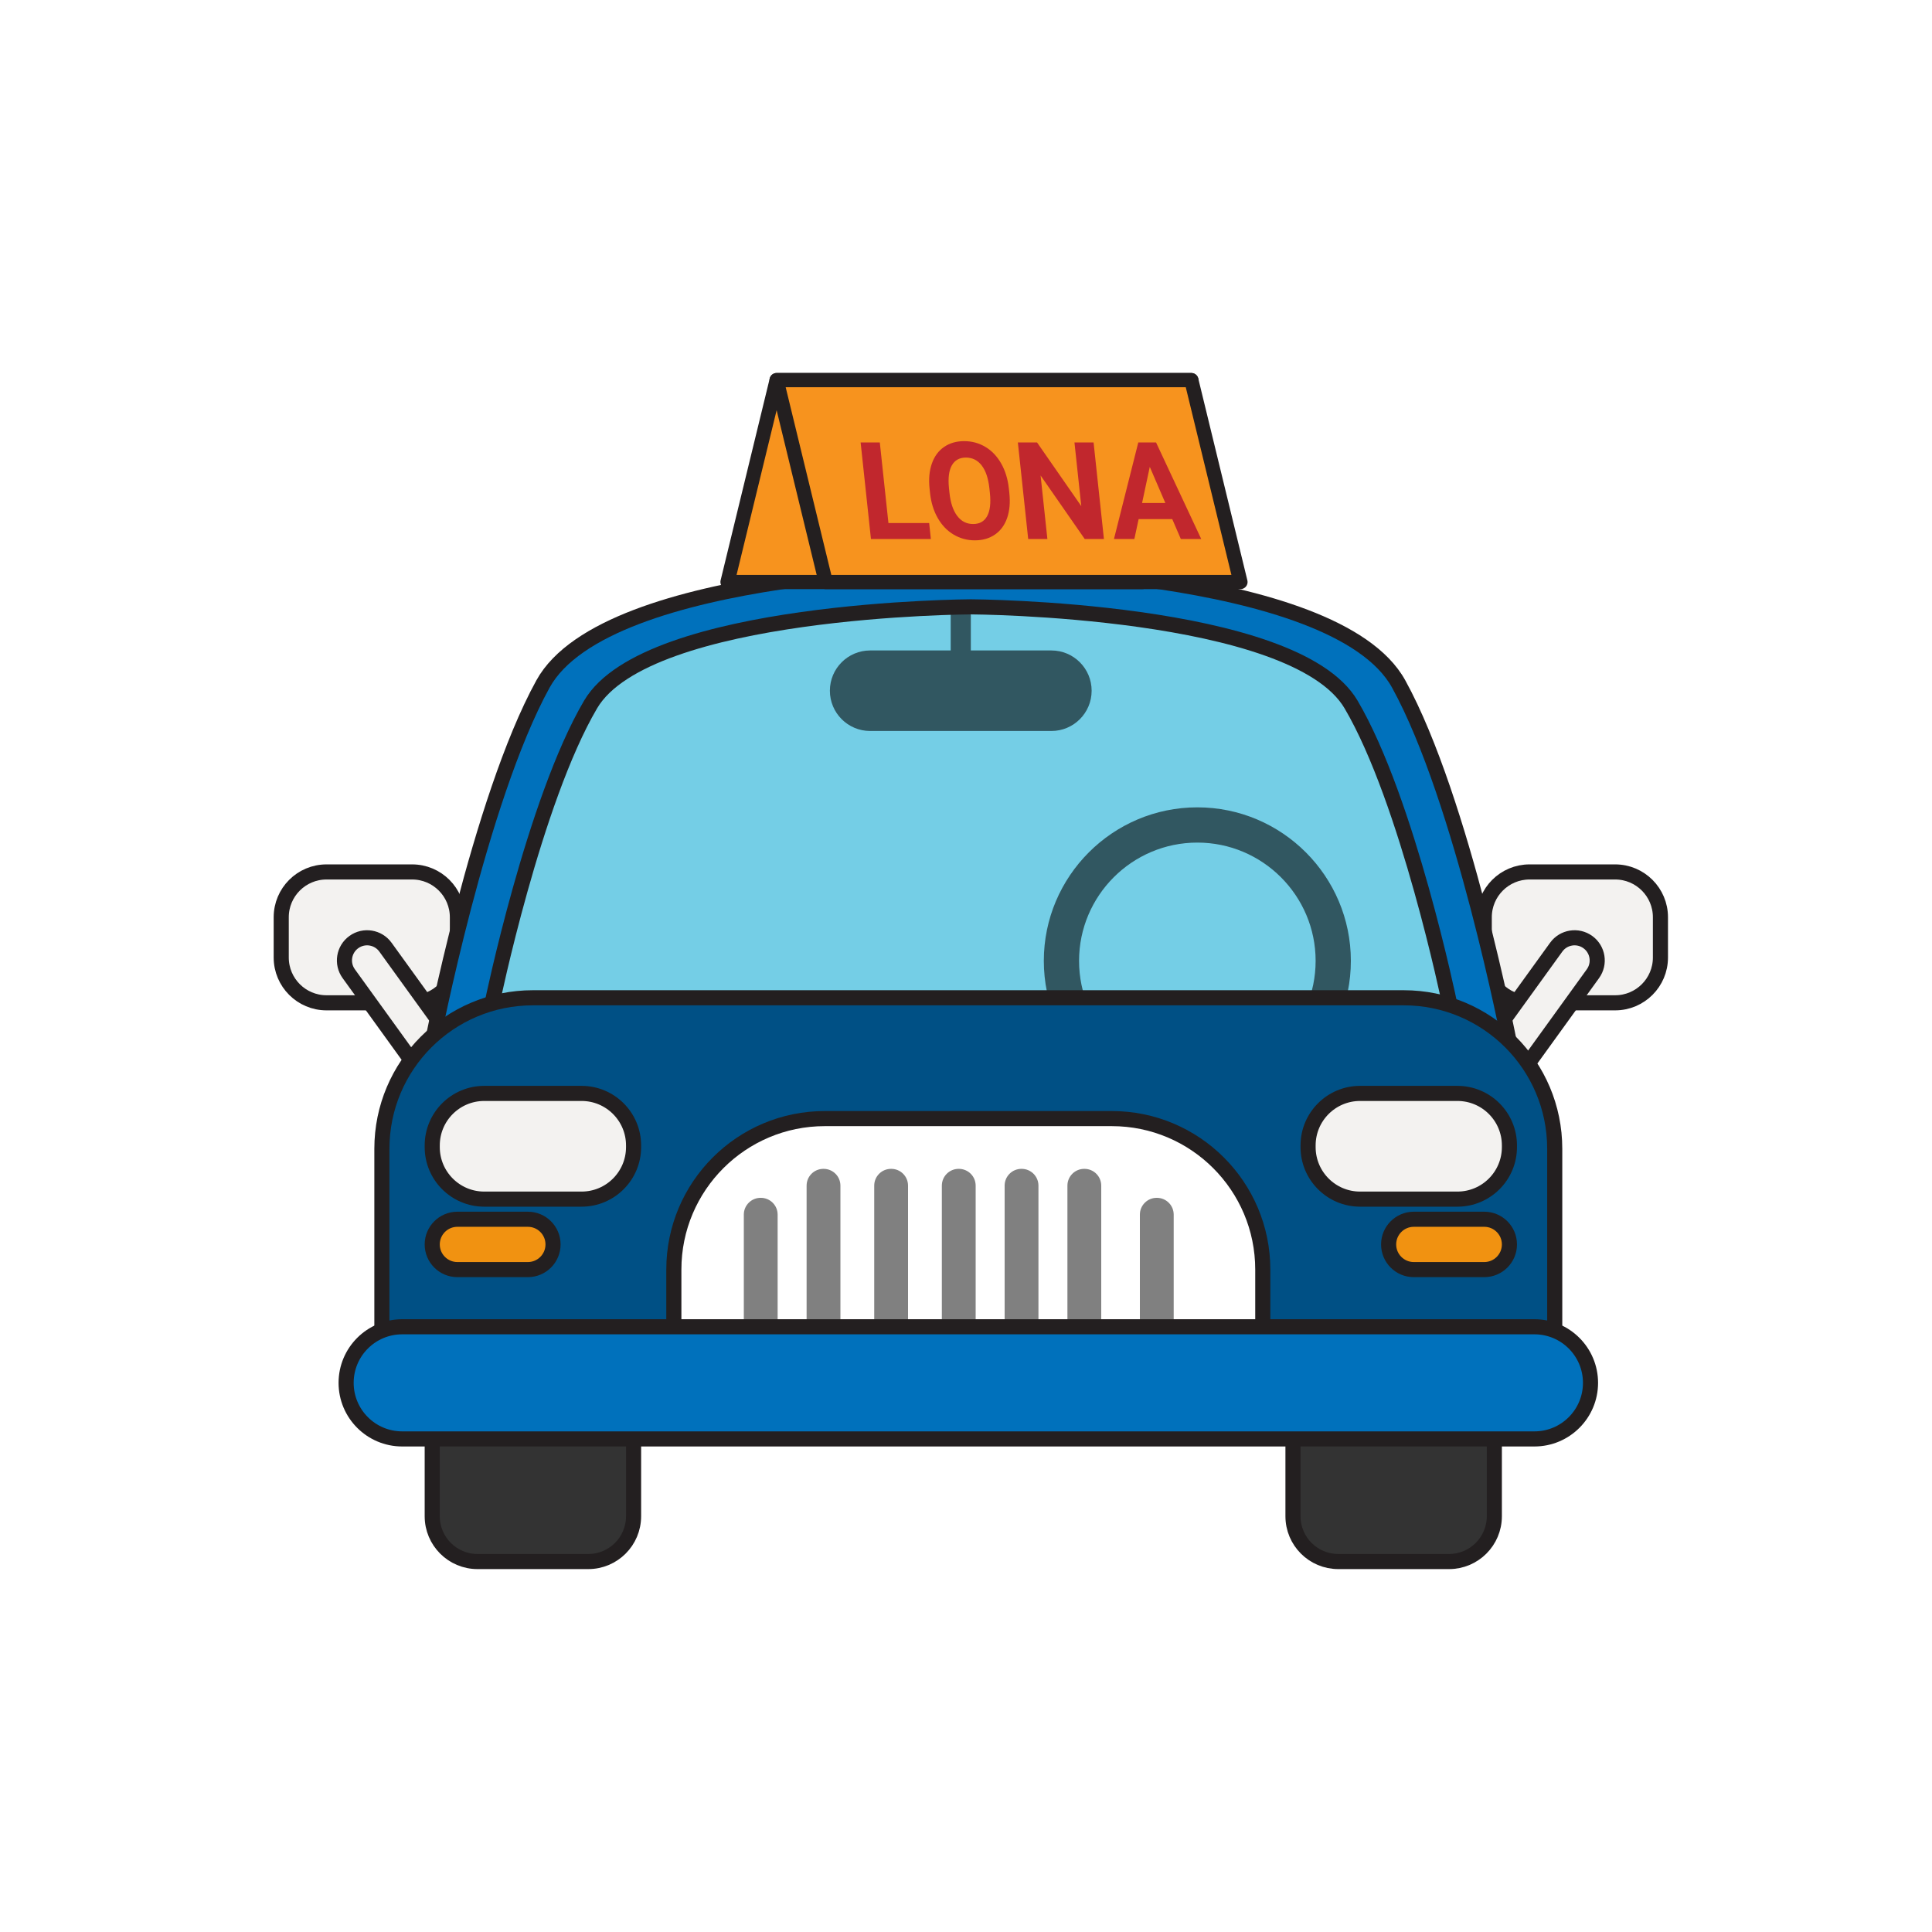 <?xml version="1.0" encoding="utf-8"?>
<!-- Generator: Adobe Illustrator 16.0.0, SVG Export Plug-In . SVG Version: 6.00 Build 0)  -->
<!DOCTYPE svg PUBLIC "-//W3C//DTD SVG 1.1//EN" "http://www.w3.org/Graphics/SVG/1.1/DTD/svg11.dtd">
<svg version="1.1" id="圖層_1" xmlns="http://www.w3.org/2000/svg" xmlns:xlink="http://www.w3.org/1999/xlink" x="0px" y="0px"
	 width="400px" height="400px" viewBox="0 0 400 400" enable-background="new 0 0 400 400" xml:space="preserve">
<g>
	<g>
		<path fill="#333333" d="M131.175,313.922c0,5.18-4.199,9.379-9.378,9.379H98.869c-5.181,0-9.38-4.199-9.38-9.379v-56.276
			c0-5.181,4.199-9.38,9.38-9.38h22.928c5.18,0,9.378,4.199,9.378,9.38V313.922z"/>
		<path fill="#333333" d="M267.698,313.922c0,5.18,4.198,9.379,9.38,9.379h22.926c5.182,0,9.381-4.199,9.381-9.379v-56.276
			c0-5.181-4.199-9.38-9.381-9.38h-22.926c-5.182,0-9.38,4.199-9.38,9.38V313.922z"/>
		
			<path fill="none" stroke="#231F20" stroke-width="3.127" stroke-linecap="round" stroke-linejoin="round" stroke-miterlimit="10" d="
			M131.175,313.922c0,5.18-4.199,9.379-9.378,9.379H98.869c-5.181,0-9.38-4.199-9.38-9.379v-56.276c0-5.181,4.199-9.38,9.38-9.38
			h22.928c5.18,0,9.378,4.199,9.378,9.38V313.922z"/>
		
			<path fill="none" stroke="#231F20" stroke-width="3.127" stroke-linecap="round" stroke-linejoin="round" stroke-miterlimit="10" d="
			M267.698,313.922c0,5.18,4.198,9.379,9.38,9.379h22.926c5.182,0,9.381-4.199,9.381-9.379v-56.276c0-5.181-4.199-9.38-9.381-9.38
			h-22.926c-5.182,0-9.38,4.199-9.38,9.38V313.922z"/>
		<g>
			<g>
				<path fill="#F3F2F0" d="M94.7,198.242c0,5.18-4.2,9.379-9.379,9.379H67.604c-5.181,0-9.379-4.199-9.379-9.379v-8.337
					c0-5.18,4.199-9.38,9.379-9.38h17.717c5.18,0,9.379,4.2,9.379,9.38V198.242z"/>
				
					<path fill="none" stroke="#231F20" stroke-width="3.127" stroke-linecap="round" stroke-linejoin="round" stroke-miterlimit="10" d="
					M94.7,198.242c0,5.18-4.2,9.379-9.379,9.379H67.604c-5.181,0-9.379-4.199-9.379-9.379v-8.337c0-5.18,4.199-9.38,9.379-9.38
					h17.717c5.18,0,9.379,4.2,9.379,9.38V198.242z"/>
				<path fill="#F3F2F0" d="M93.229,214.689c1.518,2.102,1.044,5.031-1.056,6.549l0,0c-2.099,1.516-5.031,1.043-6.547-1.058
					l-13.424-18.586c-1.517-2.1-1.044-5.031,1.056-6.547l0,0c2.1-1.516,5.031-1.043,6.547,1.056L93.229,214.689z"/>
			</g>
			<g>
				
					<path fill="none" stroke="#231F20" stroke-width="3.127" stroke-linecap="round" stroke-linejoin="round" stroke-miterlimit="10" d="
					M93.229,214.689c1.518,2.102,1.044,5.031-1.056,6.549l0,0c-2.099,1.516-5.031,1.043-6.547-1.058l-13.424-18.586
					c-1.517-2.1-1.044-5.031,1.056-6.547l0,0c2.1-1.516,5.031-1.043,6.547,1.056L93.229,214.689z"/>
			</g>
		</g>
		<g>
			<g>
				<path fill="#F3F2F0" d="M307.299,198.242c0,5.18,4.201,9.379,9.381,9.379h17.717c5.18,0,9.379-4.199,9.379-9.379v-8.337
					c0-5.18-4.199-9.38-9.379-9.38H316.68c-5.18,0-9.381,4.2-9.381,9.38V198.242z"/>
				
					<path fill="none" stroke="#231F20" stroke-width="3.127" stroke-linecap="round" stroke-linejoin="round" stroke-miterlimit="10" d="
					M307.299,198.242c0,5.18,4.201,9.379,9.381,9.379h17.717c5.18,0,9.379-4.199,9.379-9.379v-8.337c0-5.18-4.199-9.38-9.379-9.38
					H316.68c-5.18,0-9.381,4.2-9.381,9.38V198.242z"/>
				<path fill="#F3F2F0" d="M308.771,214.689c-1.518,2.102-1.045,5.031,1.056,6.549l0,0c2.101,1.516,5.03,1.043,6.548-1.058
					l13.424-18.586c1.516-2.1,1.043-5.031-1.057-6.547l0,0c-2.099-1.516-5.031-1.043-6.547,1.056L308.771,214.689z"/>
			</g>
			<g>
				
					<path fill="none" stroke="#231F20" stroke-width="3.127" stroke-linecap="round" stroke-linejoin="round" stroke-miterlimit="10" d="
					M308.771,214.689c-1.518,2.102-1.045,5.031,1.056,6.549l0,0c2.101,1.516,5.03,1.043,6.548-1.058l13.424-18.586
					c1.516-2.1,1.043-5.031-1.057-6.547l0,0c-2.099-1.516-5.031-1.043-6.547,1.056L308.771,214.689z"/>
			</g>
		</g>
		<g>
			<path fill="#0071BC" d="M289.583,141.618c-13.2-23.97-88.583-24.317-88.583-24.317s-75.383,0.347-88.583,24.317
				c-13.201,23.97-22.928,74.341-22.928,74.341H201h111.511C312.511,215.959,302.784,165.588,289.583,141.618z"/>
			
				<path fill="none" stroke="#231F20" stroke-width="3.127" stroke-linecap="round" stroke-linejoin="round" stroke-miterlimit="10" d="
				M289.583,141.618c-13.2-23.97-88.583-24.317-88.583-24.317s-75.383,0.347-88.583,24.317
				c-13.201,23.97-22.928,74.341-22.928,74.341H201h111.511C312.511,215.959,302.784,165.588,289.583,141.618z"/>
			<path fill="#74CEE6" d="M279.719,145.846C267.988,125.927,201,125.639,201,125.639s-66.988,0.289-78.718,20.207
				c-11.729,19.918-20.375,61.775-20.375,61.775H201h99.092C300.092,207.621,291.449,165.764,279.719,145.846z"/>
			<path fill="#315761" d="M226.012,143.007c0,4.605-3.732,8.337-8.338,8.337h-37.517c-4.605,0-8.338-3.732-8.338-8.337l0,0
				c0-4.604,3.732-8.337,8.338-8.337h37.517C222.279,134.67,226.012,138.403,226.012,143.007L226.012,143.007z"/>
			<path fill="#315761" d="M201,125.639c0,0-1.535,0.007-4.168,0.086v15.198c0,1.151,0.933,2.084,2.083,2.084
				c1.152,0,2.085-0.933,2.085-2.084V125.639z"/>
			<g>
				<g>
					<path fill="#315761" d="M247.896,230.722c-17.525,0-31.784-14.259-31.784-31.785s14.259-31.785,31.784-31.785
						c17.527,0,31.785,14.259,31.785,31.785S265.424,230.722,247.896,230.722z M247.896,174.448
						c-13.503,0-24.489,10.986-24.489,24.489c0,13.504,10.986,24.49,24.489,24.49c13.506,0,24.49-10.985,24.49-24.49
						C272.387,185.434,261.402,174.448,247.896,174.448z"/>
				</g>
			</g>
			
				<path fill="none" stroke="#231F20" stroke-width="3.127" stroke-linecap="round" stroke-linejoin="round" stroke-miterlimit="10" d="
				M279.719,145.846C267.988,125.927,201,125.639,201,125.639s-66.988,0.289-78.718,20.207
				c-11.729,19.918-20.375,61.775-20.375,61.775H201h99.092C300.092,207.621,291.449,165.764,279.719,145.846z"/>
			<path fill="#005085" d="M290.626,206.579H110.332c-17.267,0-31.265,13.997-31.265,31.265v15.633v3.82v28.486
				c0,6.332,5.133,11.463,11.463,11.463h219.895c6.332,0,11.465-5.131,11.465-11.463v-28.486v-3.82v-15.633
				C321.891,220.576,307.893,206.579,290.626,206.579z"/>
			
				<path fill="none" stroke="#231F20" stroke-width="3.127" stroke-linecap="round" stroke-linejoin="round" stroke-miterlimit="10" d="
				M290.626,206.579H110.332c-17.267,0-31.265,13.997-31.265,31.265v15.633v3.82v28.486c0,6.332,5.133,11.463,11.463,11.463h219.895
				c6.332,0,11.465-5.131,11.465-11.463v-28.486v-3.82v-15.633C321.891,220.576,307.893,206.579,290.626,206.579z"/>
			<path fill="#F3F2F0" d="M312.511,237.496c0,5.947-4.821,10.77-10.77,10.77h-20.147c-5.947,0-10.77-4.822-10.77-10.77v-0.347
				c0-5.947,4.822-10.77,10.77-10.77h20.147c5.948,0,10.77,4.822,10.77,10.77V237.496z"/>
			<path fill="#F19211" d="M312.511,257.646c0,2.878-2.333,5.21-5.212,5.21h-14.59c-2.877,0-5.209-2.332-5.209-5.21l0,0
				c0-2.878,2.332-5.212,5.209-5.212h14.59C310.178,252.434,312.511,254.768,312.511,257.646L312.511,257.646z"/>
			<path fill="#F3F2F0" d="M89.489,237.496c0,5.947,4.821,10.77,10.77,10.77h20.148c5.947,0,10.768-4.822,10.768-10.77v-0.347
				c0-5.947-4.821-10.77-10.768-10.77h-20.148c-5.948,0-10.77,4.822-10.77,10.77V237.496z"/>
			
				<path fill="none" stroke="#231F20" stroke-width="3.127" stroke-linecap="round" stroke-linejoin="round" stroke-miterlimit="10" d="
				M312.511,237.496c0,5.947-4.821,10.77-10.77,10.77h-20.147c-5.947,0-10.77-4.822-10.77-10.77v-0.347
				c0-5.947,4.822-10.77,10.77-10.77h20.147c5.948,0,10.77,4.822,10.77,10.77V237.496z"/>
			
				<path fill="none" stroke="#231F20" stroke-width="3.127" stroke-linecap="round" stroke-linejoin="round" stroke-miterlimit="10" d="
				M89.489,237.496c0,5.947,4.821,10.77,10.77,10.77h20.148c5.947,0,10.768-4.822,10.768-10.77v-0.347
				c0-5.947-4.821-10.77-10.768-10.77h-20.148c-5.948,0-10.77,4.822-10.77,10.77V237.496z"/>
			<path fill="#F19211" d="M89.489,257.646c0,2.878,2.333,5.21,5.211,5.21h14.59c2.877,0,5.21-2.332,5.21-5.21l0,0
				c0-2.878-2.333-5.212-5.21-5.212H94.7C91.822,252.434,89.489,254.768,89.489,257.646L89.489,257.646z"/>
			
				<path fill="none" stroke="#231F20" stroke-width="3.127" stroke-linecap="round" stroke-linejoin="round" stroke-miterlimit="10" d="
				M312.511,257.646c0,2.878-2.333,5.21-5.212,5.21h-14.59c-2.877,0-5.209-2.332-5.209-5.21l0,0c0-2.878,2.332-5.212,5.209-5.212
				h14.59C310.178,252.434,312.511,254.768,312.511,257.646L312.511,257.646z"/>
			
				<path fill="none" stroke="#231F20" stroke-width="3.127" stroke-linecap="round" stroke-linejoin="round" stroke-miterlimit="10" d="
				M89.489,257.646c0,2.878,2.333,5.21,5.211,5.21h14.59c2.877,0,5.21-2.332,5.21-5.21l0,0c0-2.878-2.333-5.212-5.21-5.212H94.7
				C91.822,252.434,89.489,254.768,89.489,257.646L89.489,257.646z"/>
			<path fill="#FFFFFF" d="M261.445,289.949v-27.094c0-17.266-13.998-31.264-31.265-31.264h-59.403
				c-17.267,0-31.265,13.998-31.265,31.264v27.094H261.445z"/>
			<path fill="#808080" d="M161,281.525c0,1.919-1.556,3.475-3.475,3.475h-0.051c-1.919,0-3.475-1.556-3.475-3.475v-30.051
				c0-1.919,1.556-3.475,3.475-3.475h0.051c1.919,0,3.475,1.556,3.475,3.475V281.525z"/>
			<path fill="#808080" d="M174,275.525c0,1.919-1.556,3.475-3.475,3.475h-0.051c-1.919,0-3.475-1.556-3.475-3.475v-30.051
				c0-1.919,1.556-3.475,3.475-3.475h0.051c1.919,0,3.475,1.556,3.475,3.475V275.525z"/>
			<path fill="#808080" d="M188,275.525c0,1.919-1.556,3.475-3.475,3.475h-0.051c-1.919,0-3.475-1.556-3.475-3.475v-30.051
				c0-1.919,1.556-3.475,3.475-3.475h0.051c1.919,0,3.475,1.556,3.475,3.475V275.525z"/>
			<path fill="#808080" d="M202,275.525c0,1.919-1.556,3.475-3.475,3.475h-0.051c-1.919,0-3.475-1.556-3.475-3.475v-30.051
				c0-1.919,1.556-3.475,3.475-3.475h0.051c1.919,0,3.475,1.556,3.475,3.475V275.525z"/>
			<path fill="#808080" d="M215,275.525c0,1.919-1.556,3.475-3.475,3.475h-0.051c-1.919,0-3.475-1.556-3.475-3.475v-30.051
				c0-1.919,1.556-3.475,3.475-3.475h0.051c1.919,0,3.475,1.556,3.475,3.475V275.525z"/>
			<path fill="#808080" d="M228,275.525c0,1.919-1.556,3.475-3.475,3.475h-0.051c-1.919,0-3.475-1.556-3.475-3.475v-30.051
				c0-1.919,1.556-3.475,3.475-3.475h0.051c1.919,0,3.475,1.556,3.475,3.475V275.525z"/>
			<path fill="#808080" d="M243,281.525c0,1.919-1.556,3.475-3.475,3.475h-0.051c-1.919,0-3.475-1.556-3.475-3.475v-30.051
				c0-1.919,1.556-3.475,3.475-3.475h0.051c1.919,0,3.475,1.556,3.475,3.475V281.525z"/>
			
				<path fill="none" stroke="#231F20" stroke-width="3.127" stroke-linecap="round" stroke-linejoin="round" stroke-miterlimit="10" d="
				M261.445,289.949v-27.094c0-17.266-13.998-31.264-31.265-31.264h-59.403c-17.267,0-31.265,13.998-31.265,31.264v27.094H261.445z"
				/>
			<path fill="#0071BC" d="M329.298,286.305c0,6.414-5.2,11.609-11.612,11.609H83.272c-6.414,0-11.612-5.195-11.612-11.609l0,0
				c0-6.412,5.198-11.611,11.612-11.611h234.414C324.098,274.693,329.298,279.893,329.298,286.305L329.298,286.305z"/>
			
				<path fill="none" stroke="#231F20" stroke-width="3.127" stroke-linecap="round" stroke-linejoin="round" stroke-miterlimit="10" d="
				M329.298,286.305c0,6.414-5.2,11.609-11.612,11.609H83.272c-6.414,0-11.612-5.195-11.612-11.609l0,0
				c0-6.412,5.198-11.611,11.612-11.611h234.414C324.098,274.693,329.298,279.893,329.298,286.305L329.298,286.305z"/>
		</g>
	</g>
	<g>
		<g>
			<g>
				<polygon fill="#F7931E" points="236.488,120.501 150.625,120.501 160.793,78.699 246.656,78.699 				"/>
				
					<polygon fill="none" stroke="#231F20" stroke-width="2.943" stroke-linecap="round" stroke-linejoin="round" stroke-miterlimit="10" points="
					236.488,120.501 150.625,120.501 160.793,78.699 246.656,78.699 				"/>
			</g>
			<g>
				<polygon fill="#F7931E" points="170.96,120.501 256.824,120.501 246.656,78.699 160.793,78.699 				"/>
				
					<polygon fill="none" stroke="#231F20" stroke-width="2.943" stroke-linecap="round" stroke-linejoin="round" stroke-miterlimit="10" points="
					170.96,120.501 256.824,120.501 246.656,78.699 160.793,78.699 				"/>
			</g>
		</g>
		<g>
			<path fill="#C1272D" d="M183.94,108.288h8.434l0.354,3.309h-12.405l-2.139-19.989h3.971L183.94,108.288z"/>
			<path fill="#C1272D" d="M208.971,102.055c0.211,1.968,0.061,3.693-0.452,5.176c-0.513,1.483-1.349,2.627-2.511,3.433
				c-1.164,0.806-2.553,1.208-4.168,1.208c-1.598,0-3.065-0.397-4.405-1.194c-1.338-0.796-2.431-1.934-3.278-3.412
				c-0.846-1.478-1.377-3.179-1.591-5.101l-0.105-0.988c-0.211-1.968-0.054-3.7,0.47-5.197c0.524-1.497,1.368-2.646,2.53-3.446
				c1.164-0.801,2.549-1.201,4.155-1.201c1.605,0,3.076,0.4,4.412,1.201c1.334,0.801,2.424,1.95,3.268,3.446
				c0.846,1.497,1.371,3.225,1.581,5.183L208.971,102.055z M204.85,101.148c-0.225-2.096-0.758-3.688-1.598-4.778
				c-0.84-1.088-1.932-1.633-3.273-1.633c-1.332,0-2.303,0.539-2.912,1.614c-0.608,1.075-0.805,2.651-0.593,4.729l0.105,0.975
				c0.218,2.041,0.749,3.625,1.594,4.75c0.844,1.125,1.945,1.689,3.305,1.689c1.333,0,2.299-0.543,2.897-1.627
				s0.791-2.666,0.577-4.744L204.85,101.148z"/>
			<path fill="#C1272D" d="M228.555,111.597h-3.973l-9.139-13.153l1.407,13.153h-3.973l-2.139-19.989h3.973l9.155,13.179
				l-1.41-13.179h3.959L228.555,111.597z"/>
			<path fill="#C1272D" d="M242.705,107.478h-6.965l-0.884,4.119h-4.224l5.037-19.989h3.681l9.354,19.989h-4.225L242.705,107.478z
				 M236.455,104.142h4.818l-3.223-7.482L236.455,104.142z"/>
		</g>
	</g>
</g>
</svg>
